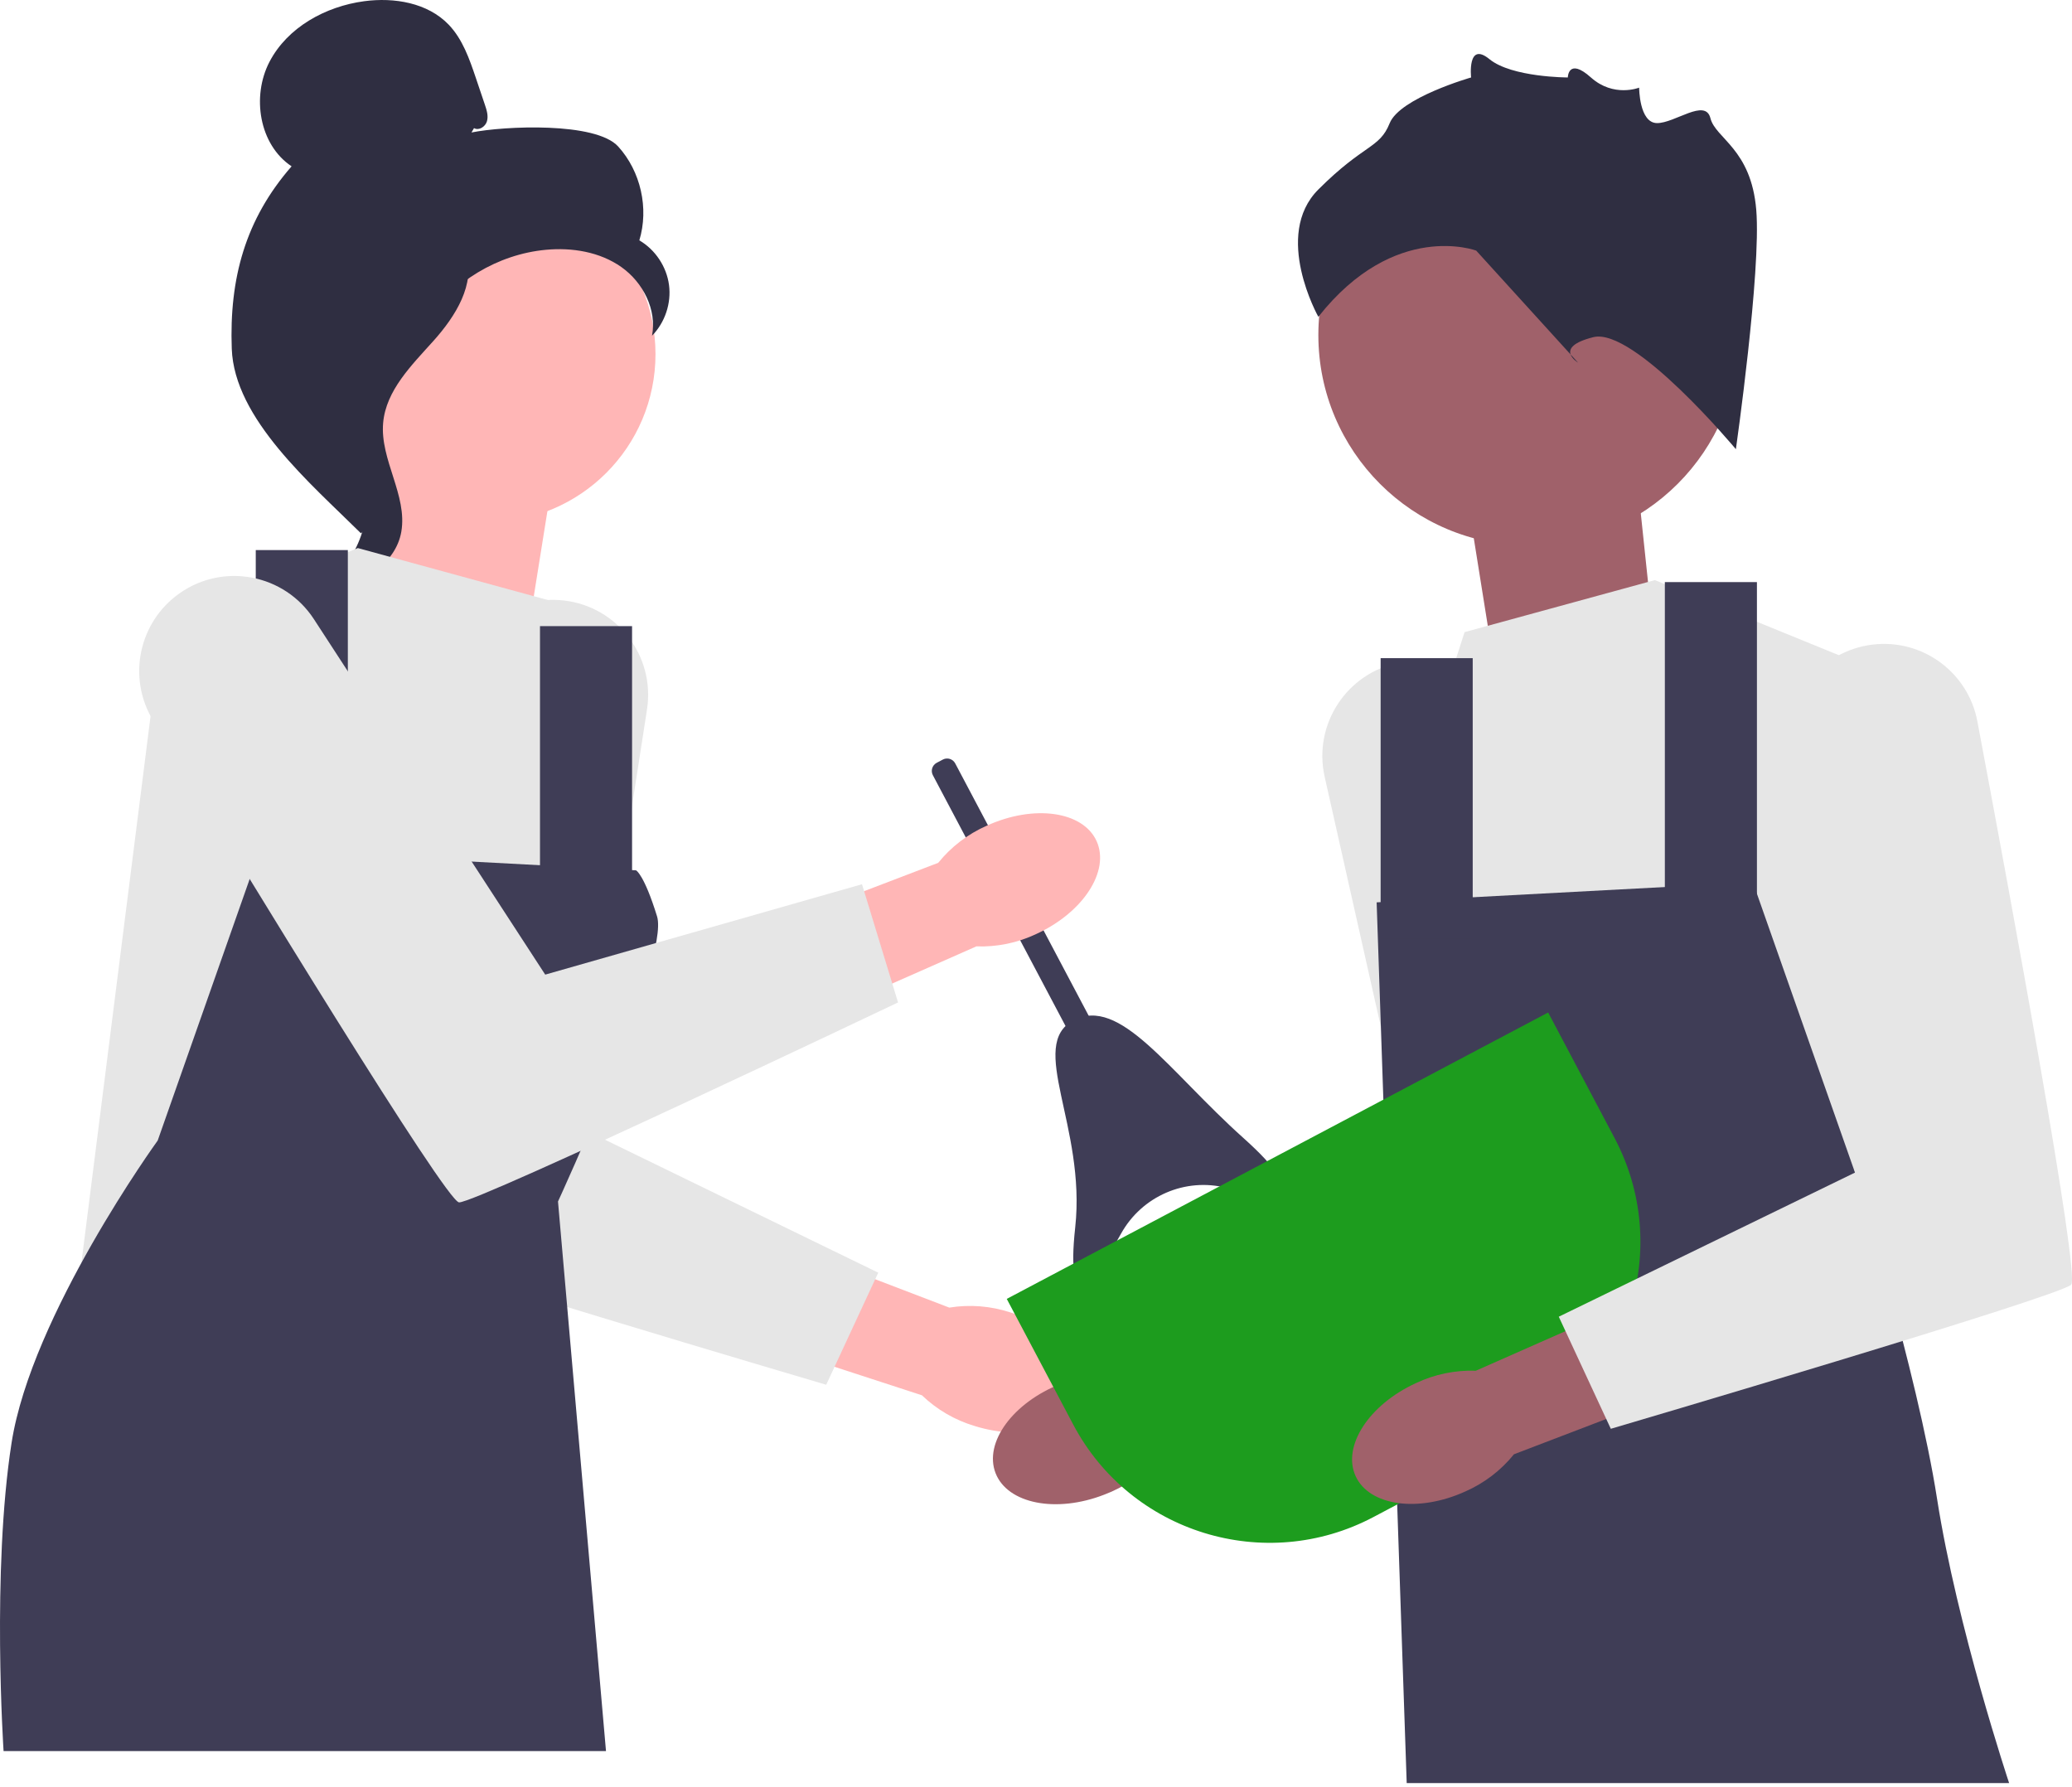 <svg width="240" height="207" viewBox="0 0 240 207" fill="none" xmlns="http://www.w3.org/2000/svg">
<g clip-path="url(#clip0_15_816)">
<path d="M117.01 152.001C122.723 153.783 126.435 158.176 125.3 161.811C124.165 165.447 118.614 166.949 112.899 165.165C110.607 164.484 108.51 163.263 106.786 161.606L82.674 153.748L86.603 142.512L109.956 151.451C112.317 151.068 114.736 151.257 117.01 152.001Z" fill="#FFB6B6"/>
<path d="M65.356 69.555C59.607 68.874 54.313 72.76 53.242 78.45C49.422 98.743 41.308 142.627 42.377 143.695C43.768 145.086 95.7 160.388 95.7 160.388L101.728 147.405L67.415 130.712L74.941 82.175C75.896 76.013 71.548 70.289 65.356 69.555Z" fill="#E6E6E6"/>
<path d="M127.921 173.109C122.346 175.287 116.704 174.176 115.319 170.628C113.934 167.08 117.33 162.439 122.907 160.262C125.123 159.362 127.522 159.005 129.904 159.222L153.64 150.294L157.592 161.522L133.773 169.131C132.168 170.906 130.161 172.27 127.921 173.109Z" fill="#A0616A"/>
<path d="M162.151 76.739C167.842 75.673 173.384 79.194 174.835 84.799C180.011 104.79 191.055 148.029 190.061 149.167C188.766 150.648 137.98 169.405 137.98 169.405L131.093 156.856L164.206 137.896L153.436 89.974C152.069 83.891 156.022 77.887 162.151 76.739Z" fill="#E6E6E6"/>
<path d="M61.283 72.471L64.112 54.795L45.022 47.018L42.194 73.885L61.283 72.471Z" fill="#FFB6B6"/>
<path d="M172.775 75.253L169.947 57.577L189.036 49.8L191.864 76.667L172.775 75.253Z" fill="#A0616A"/>
<path d="M56.459 60.477C67.211 60.477 75.926 51.762 75.926 41.01C75.926 30.259 67.211 21.544 56.459 21.544C45.708 21.544 36.993 30.259 36.993 41.01C36.993 51.762 45.708 60.477 56.459 60.477Z" fill="#FFB6B6"/>
<path d="M54.906 14.839C55.469 15.167 56.224 14.67 56.404 14.043C56.585 13.416 56.375 12.751 56.166 12.133L55.116 9.022C54.371 6.816 53.58 4.532 51.967 2.853C49.532 0.318 45.662 -0.326 42.178 0.141C37.705 0.741 33.291 3.163 31.21 7.169C29.13 11.175 30.016 16.764 33.775 19.264C28.418 25.403 26.55 32.246 26.845 40.389C27.14 48.532 36.014 56.026 41.801 61.763C43.093 60.979 44.268 57.308 43.557 55.974C42.847 54.641 43.865 53.095 42.985 51.867C42.105 50.638 41.368 52.594 42.258 51.373C42.819 50.602 40.628 48.829 41.463 48.368C45.499 46.136 46.842 41.105 49.377 37.251C52.436 32.604 57.67 29.456 63.209 28.934C66.26 28.647 69.482 29.168 71.983 30.939C74.484 32.71 76.103 35.876 75.523 38.885C77.025 37.36 77.773 35.125 77.491 33.003C77.209 30.881 75.904 28.919 74.055 27.84C75.179 24.123 74.217 19.849 71.608 16.973C69 14.097 58.419 14.587 54.611 15.344" fill="#2F2E41"/>
<path d="M54.315 29.047C49.271 29.591 45.63 33.96 42.555 37.995C40.782 40.32 38.926 42.888 38.97 45.812C39.015 48.767 40.992 51.303 41.936 54.104C43.48 58.682 41.975 64.13 38.3 67.267C41.931 67.956 45.857 65.233 46.484 61.591C47.213 57.351 43.999 53.258 44.38 48.973C44.715 45.197 47.691 42.291 50.22 39.468C52.75 36.645 55.125 32.899 53.962 29.291" fill="#2F2E41"/>
<path d="M63.489 69.507L41.449 63.479L18.729 72.752L8.992 149.723L64.633 151.578V139.163C64.633 139.163 74.37 127.003 72.516 109.383L70.661 91.763L63.489 69.507Z" fill="#E6E6E6"/>
<path d="M73.675 100.805L30.089 98.487L18.265 132.103C18.265 132.103 3.66 152.273 1.341 167.111C-0.977 181.949 0.414 202.814 0.414 202.814H70.192L64.633 139.163C64.633 139.163 77.611 111.006 76.107 106.137C74.603 101.269 73.675 100.805 73.675 100.805Z" fill="#3F3D56"/>
<path d="M40.29 63.711H29.625V103.123H40.29V63.711Z" fill="#3F3D56"/>
<path d="M73.212 72.521H62.547V104.978H73.212V72.521Z" fill="#3F3D56"/>
<path d="M169.642 73.216L191.681 67.188L214.402 76.462L224.139 153.433L168.498 155.287V142.872C168.498 142.872 162.806 130.179 168.266 113.324C173.598 96.864 162.47 95.473 162.47 95.473L169.642 73.216Z" fill="#E6E6E6"/>
<path d="M159.456 104.514L203.041 102.196L214.865 135.813C214.865 135.813 222.052 158.765 224.371 173.603C226.689 188.44 232.717 206.524 232.717 206.524H162.939L160.847 145.318L159.456 104.514Z" fill="#3F3D56"/>
<path d="M203.505 67.42H192.84V106.833H203.505V67.42Z" fill="#3F3D56"/>
<path d="M170.584 76.23H159.919V108.688H170.584V76.23Z" fill="#3F3D56"/>
<path d="M177.086 63.182C190.552 63.182 201.467 52.267 201.467 38.801C201.467 25.335 190.552 14.42 177.086 14.42C163.621 14.42 152.705 25.335 152.705 38.801C152.705 52.267 163.621 63.182 177.086 63.182Z" fill="#A0616A"/>
<path d="M201.068 52.027C201.068 52.027 189.272 37.872 184.554 39.052C179.835 40.231 182.784 42.001 182.784 42.001L170.988 29.025C170.988 29.025 161.551 25.486 152.704 36.693C152.704 36.693 147.396 27.256 152.704 21.948C158.013 16.639 159.782 17.229 160.962 14.28C162.141 11.331 170.398 8.972 170.398 8.972C170.398 8.972 169.925 4.727 172.521 6.85C175.117 8.972 181.6 8.972 181.6 8.972C181.6 8.972 181.637 6.613 184.275 8.972C186.913 11.331 189.862 10.152 189.862 10.152C189.862 10.152 189.862 14.234 191.926 14.257C193.99 14.28 197.529 11.331 198.119 13.69C198.709 16.05 202.837 17.229 203.427 24.307C204.017 31.384 201.068 52.027 201.068 52.027Z" fill="#2F2E41"/>
<path d="M110.642 88.418L129.519 124.104L126.931 125.473L108.054 89.787C107.78 89.269 107.979 88.626 108.497 88.352L109.207 87.976C109.725 87.702 110.368 87.9 110.642 88.418Z" fill="#3F3D56"/>
<path d="M142.091 137.59C137.288 136.352 132.264 138.545 129.854 142.879C126.836 148.307 123.389 152.76 124.543 142.148C125.814 130.464 118.96 121.028 124.347 118.179C129.733 115.329 135.295 123.989 144.05 131.829C152.164 139.096 147.485 138.981 142.091 137.59Z" fill="#3F3D56"/>
<path d="M114.293 95.637C119.737 93.151 125.433 93.945 127.014 97.41C128.596 100.875 125.464 105.698 120.018 108.184C117.856 109.207 115.48 109.697 113.09 109.614L89.89 119.855L85.316 108.865L108.673 99.936C110.176 98.075 112.103 96.601 114.293 95.637Z" fill="#FFB6B6"/>
<path d="M20.802 68.715C16.067 72.045 14.718 78.472 17.717 83.424C28.417 101.086 51.663 139.181 53.172 139.263C55.136 139.371 104.021 116.106 104.021 116.106L99.845 102.414L63.153 112.884L36.362 71.716C32.961 66.49 25.903 65.129 20.802 68.715Z" fill="#E6E6E6"/>
<path d="M116.613 150.442L179.323 117.27L187.021 131.823C193.662 144.376 188.861 159.959 176.308 166.6L159.088 175.708C146.535 182.349 130.952 177.548 124.311 164.995L116.613 150.442Z" fill="#1D9C1E"/>
<path d="M169.742 172.74C164.299 175.226 158.603 174.433 157.021 170.969C155.439 167.504 158.57 162.681 164.016 160.194C166.178 159.171 168.553 158.68 170.944 158.763L194.142 148.519L198.717 159.508L175.362 168.44C173.859 170.302 171.932 171.776 169.742 172.74Z" fill="#A0616A"/>
<path d="M216.925 74.656C222.674 73.975 227.968 77.861 229.039 83.55C232.859 103.844 240.973 147.727 239.904 148.796C238.513 150.187 186.581 165.488 186.581 165.488L180.553 152.505L214.865 135.813L207.34 87.276C206.385 81.114 210.733 75.389 216.925 74.656Z" fill="#E6E6E6"/>
</g>
<defs>
<clipPath id="clip0_15_816">
<rect width="240" height="206.524" fill="white"/>
</clipPath>
</defs>
</svg>
